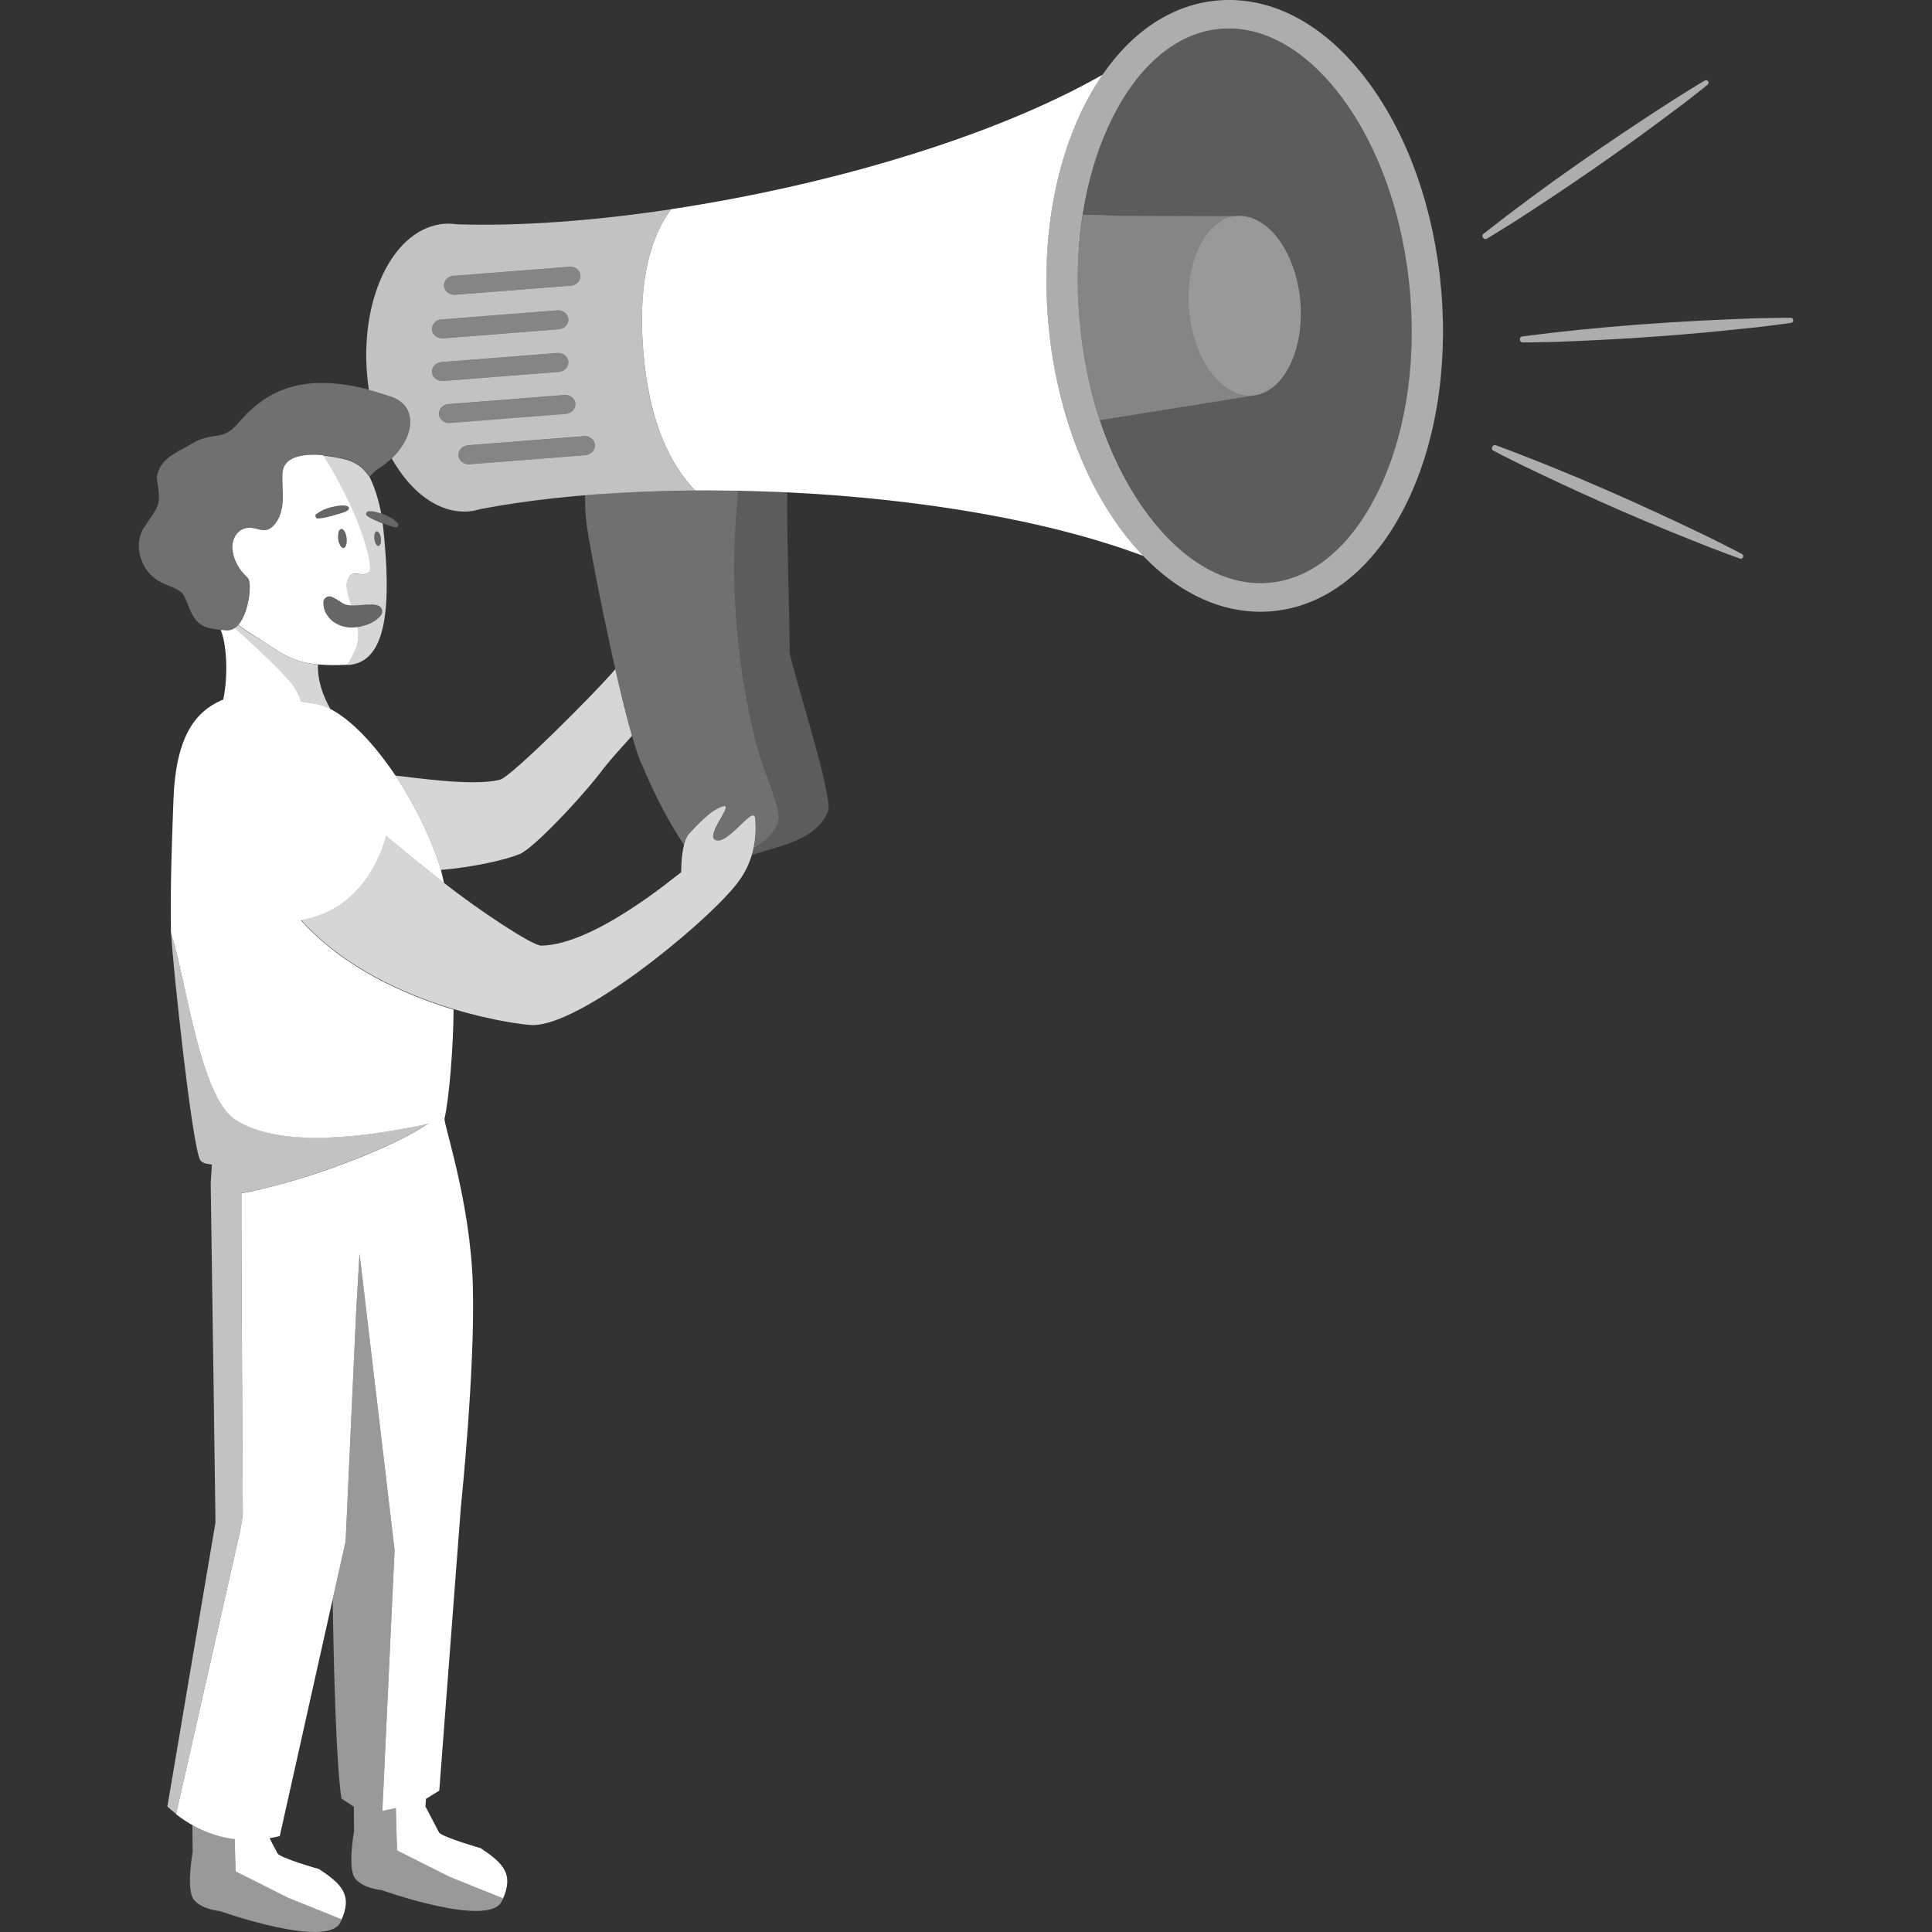 <svg viewBox="0 0 300 300" xmlns="http://www.w3.org/2000/svg"><rect x="0" y="0" width="300" height="300" fill="#333333" stroke="none"/><g fill="#fff"><path d="m 61.65 287.29 s 0 0 0 0 l -.19 -6.57 -2.09 .44 .3 -6.33 1.6 -34.2 -5.44 -46.01 -.15 2.54 -.35 5.99 -.22 4.66 -.07 1.57 -.68 14.87 -.61 13.38 -.02 .35 -.06 1.29 -.11 .5 -.06 .28 -1.84 8.22 v .01 c .17 11.88 .58 25.89 1.36 30.99 l 1.93 1.28 .03 3.79 s -1.08 5.86 .21 7.4 4.01 1.74 4.01 1.74 16.61 5.92 18.69 1.79 c .05 -.11 .09 -.21 .14 -.32 l -.01 -.25 -8.18 -3.29 -8.19 -4.11 z" opacity=".5"/><path d="m 37.67 229.65 c -.07 -12.12 -.23 -41.04 -.19 -44.38 h .01 c .33 -.05 .66 -.11 .99 -.18 .33 -.06 .67 -.13 1.01 -.21 1.45 -.31 3.06 -.72 4.75 -1.2 .31 -.09 .63 -.18 .95 -.27 .34 -.1 .67 -.2 1.02 -.31 7.32 -2.21 15.69 -5.55 20.35 -8.7 -.14 .06 -.29 .13 -.44 .18 -8.02 1.66 -22.35 4.03 -29.63 -.76 -5.43 -3.57 -7.56 -21.5 -9.93 -28.99 .26 4.92 3.23 32.91 4.52 35.29 .22 .41 .87 .63 1.83 .7 -.07 1.16 -.2 2.69 -.19 3.04 .22 14.07 .6 42.96 .71 50.36 .01 .57 .02 1.04 .02 1.4 v .83 l -7.46 44.07 c .44 .4 .9 .79 1.36 1.15 l 9.84 -43.5 c .24 -1.06 .41 -2.13 .51 -3.22 l -.02 -5.32 z" opacity=".7"/><path d="m 93.84 119.18 c 1.21 -1.52 2.79 -3.26 4.29 -4.92 -.81 -2.82 -1.71 -6.47 -2.59 -10.35 -2.88 3.46 -16.12 16.68 -17.87 17.15 -4.2 1.14 -14.04 -.44 -16.26 -.62 2.69 4.03 5.1 8.74 6.7 13.48 .12 .36 .24 .75 .35 1.16 5.03 -.41 10.08 -1.57 12.26 -2.47 2.2 -.91 10.12 -9.33 13.11 -13.44 z" opacity=".8"/><path d="m 44.77 294.68 l -8.19 -4.11 -.14 -5 c -2.27 -.29 -4.5 -1.03 -6.56 -2.19 l .03 4.23 s -1.07 5.85 .21 7.4 c 1.28 1.54 4.01 1.73 4.01 1.73 s 16.61 5.93 18.7 1.79 c .05 -.11 .09 -.22 .14 -.32 l -.01 -.25 -8.18 -3.29 z" opacity=".5"/><path d="m 57.38 87.47 c .05 .31 .13 .84 -.03 1.19 -.04 .09 -.08 .18 -.16 .23 -.11 .09 -.22 .14 -.33 .19 -1.06 .41 -2.33 -.73 -2.94 1 -.12 .35 -.15 .71 -.13 1.07 v .01 c 0 .02 .01 .04 .01 .07 .03 .35 .1 .69 .18 1.03 .09 .37 .21 .73 .32 1.09 .07 .22 .14 .44 .22 .66 h .01 c .25 .01 .54 0 .84 -.01 .3 -.02 .63 -.04 .95 -.07 .33 -.05 .68 -.08 1.04 -.07 .37 -.01 .75 0 1.17 .11 l .07 .02 c .53 .13 .85 .65 .73 1.18 -.03 .14 -.1 .28 -.19 .38 -.28 .35 -.61 .62 -.95 .86 -.18 .11 -.36 .21 -.55 .31 -.19 .09 -.38 .17 -.57 .25 -.22 .08 -.45 .14 -.69 .21 -.07 .02 -.15 .04 -.22 .06 -.17 .04 -.35 .08 -.53 .12 -.05 .01 -.1 .02 -.15 .03 .03 .15 .04 .3 .05 .45 .06 .47 .09 .93 .06 1.39 -.01 .12 -.03 .24 -.05 .36 -.02 .15 -.05 .31 -.09 .46 -.02 .1 -.04 .19 -.07 .29 -.04 .13 -.1 .26 -.14 .39 -.27 .71 -.66 1.39 -1.02 2.07 -.08 .15 -.17 .3 -.24 .46 6.31 -.3 6.75 -9.72 5.53 -21.29 -.03 -.24 -.06 -.46 -.09 -.69 -.09 -.04 -.18 -.07 -.27 -.11 l -1.08 -.47 c -.36 -.16 -.72 -.34 -1.06 -.6 -.18 -.13 -.21 -.38 -.07 -.56 .07 -.09 .17 -.14 .28 -.15 .44 -.04 .86 .03 1.27 .13 .24 .07 .47 .14 .7 .22 -.4 -2.17 -1.02 -4.06 -1.8 -5.69 -.37 -.45 -.71 -.93 -1.22 -1.39 -.04 -.04 -.07 -.07 -.11 -.11 -.07 -.06 -.15 -.11 -.22 -.17 -.09 -.06 -.16 -.13 -.26 -.19 -.05 -.03 -.11 -.06 -.16 -.09 -.14 -.08 -.27 -.17 -.43 -.24 -.02 -.01 -.04 -.02 -.06 -.03 -.42 -.2 -.92 -.39 -1.53 -.54 -.27 -.07 -.6 -.14 -.97 -.21 -.67 -.13 -1.47 -.27 -2.33 -.34 .64 .99 1.28 2.08 1.92 3.2 2.43 4.32 4.64 9.4 5.34 13.57 z m .8 -4.59 c .03 -.11 .08 -.2 .13 -.26 .05 -.07 .12 -.11 .18 -.11 s .14 .02 .21 .07 .13 .13 .19 .22 c .12 .19 .21 .47 .25 .78 .02 .16 .02 .31 .02 .45 -.01 .21 -.06 .38 -.13 .51 -.05 .1 -.11 .16 -.18 .2 -.02 .01 -.04 .04 -.07 .04 -.07 .01 -.14 -.02 -.21 -.07 -.13 -.1 -.26 -.31 -.34 -.57 -.04 -.13 -.07 -.28 -.09 -.44 s -.02 -.31 -.02 -.45 .03 -.27 .06 -.37 z" opacity=".8"/><path d="m 40.63 99.45 c 1.78 1.15 3.07 2.09 4.63 2.75 1.13 .48 2.4 .82 4.11 .97 1.21 .11 2.64 .14 4.38 .06 .09 -.01 .17 -.02 .26 -.02 .08 -.15 .16 -.3 .24 -.44 .37 -.68 .76 -1.36 1.02 -2.07 .05 -.13 .11 -.26 .14 -.39 .03 -.1 .05 -.19 .07 -.29 .04 -.15 .07 -.31 .09 -.46 .02 -.12 .04 -.24 .05 -.36 .04 -.46 0 -.93 -.05 -1.39 -.02 -.15 -.03 -.3 -.05 -.45 -.03 .01 -.06 0 -.09 .01 -.3 .04 -.61 .07 -.94 .07 -.01 0 -.02 0 -.03 0 -.25 -.01 -.51 -.04 -.77 -.08 -.26 -.05 -.54 -.13 -.79 -.21 -.52 -.21 -1.05 -.48 -1.46 -.86 -.26 -.23 -.46 -.48 -.62 -.73 -.1 -.15 -.2 -.3 -.27 -.44 -.1 -.22 -.17 -.41 -.22 -.6 -.04 -.15 -.07 -.29 -.08 -.42 l -.02 -.24 -.02 -.23 c -.03 -.38 .17 -.73 .49 -.9 .01 0 .01 -.01 .02 -.02 .11 -.06 .23 -.09 .36 -.1 .14 -.01 .28 .01 .4 .06 .07 .02 .12 .05 .18 .08 .32 .14 .57 .3 .79 .44 .08 .05 .16 .1 .23 .15 .23 .15 .4 .26 .55 .34 .05 .03 .1 .06 .15 .08 .17 .1 .35 .12 .52 .18 .03 0 .05 .01 .08 .01 .08 .01 .15 .02 .23 .03 .12 0 .23 .02 .35 .02 -.08 -.22 -.15 -.44 -.22 -.66 -.12 -.36 -.23 -.72 -.32 -1.09 -.09 -.34 -.15 -.68 -.18 -1.03 0 -.02 -.01 -.05 -.01 -.07 v -.01 c -.02 -.36 .01 -.73 .13 -1.07 .61 -1.74 1.88 -.59 2.94 -1 .11 -.04 .22 -.1 .33 -.19 .08 -.06 .12 -.14 .16 -.23 .16 -.35 .08 -.88 .03 -1.19 -.7 -4.16 -2.91 -9.25 -5.34 -13.57 -.63 -1.13 -1.28 -2.21 -1.92 -3.2 -.22 -.02 -.44 -.04 -.67 -.05 -.66 -.04 -1.33 -.03 -1.97 .03 -.11 .01 -.23 .03 -.35 .04 -.44 .06 -.85 .15 -1.23 .28 -.07 .02 -.12 .04 -.18 .07 -.39 .15 -.74 .35 -1.03 .59 -.02 .02 -.05 .04 -.07 .07 -.04 .04 -.09 .08 -.12 .12 -.1 .1 -.18 .21 -.26 .32 -.04 .06 -.08 .12 -.11 .19 -.18 .34 -.29 .72 -.31 1.18 -.07 1.43 .12 2.86 .04 4.28 -.09 1.43 -.49 2.91 -1.52 3.9 -.26 .25 -.57 .46 -.92 .56 -.62 .17 -1.27 -.07 -1.91 -.22 -2.33 -.57 -3.74 1.38 -3.42 3.54 .22 1.44 .95 2.76 2.01 3.81 .14 .13 .27 .27 .39 .41 .25 .28 .32 1.26 .2 2.44 -.01 .12 -.03 .25 -.05 .38 0 .02 0 .03 -.01 .05 -.02 .11 -.03 .23 -.05 .35 -.02 .14 -.04 .27 -.08 .4 -.03 .14 -.05 .27 -.09 .41 -.03 .14 -.07 .27 -.1 .41 -.04 .14 -.08 .27 -.12 .4 s -.08 .26 -.13 .39 c -.04 .12 -.09 .24 -.14 .36 v .01 h -.01 c 0 .01 -.01 .01 -.01 .02 -.05 .12 -.11 .25 -.16 .37 -.22 .48 -.49 .91 -.79 1.25 .59 .43 1.19 .82 1.79 1.21 .61 .39 1.23 .78 1.85 1.18 z m 12.73 -14.35 c -.1 .01 -.21 -.04 -.31 -.12 -.21 -.18 -.39 -.55 -.48 -1 -.02 -.09 -.04 -.18 -.05 -.28 -.01 -.08 -.01 -.16 -.02 -.23 -.03 -.62 .11 -1.13 .36 -1.29 .01 -.01 .02 -.01 .03 -.01 .03 -.01 .06 -.03 .09 -.03 .04 -.01 .08 0 .12 .01 h .02 c .32 .1 .61 .67 .7 1.39 .03 .24 .03 .47 .01 .68 -.01 .07 -.02 .14 -.03 .2 -.07 .39 -.24 .66 -.45 .68 z m -4.21 -5.26 c .19 -.18 .4 -.31 .61 -.43 .16 -.09 .31 -.17 .47 -.24 .39 -.16 .78 -.3 1.19 -.41 .02 -.01 .04 -.01 .05 -.01 .39 -.1 .79 -.16 1.18 -.22 .42 -.05 .84 -.06 1.27 .06 .19 .05 .31 .25 .25 .45 -.03 .09 -.08 .16 -.16 .21 s 0 0 0 0 c -.19 .12 -.37 .21 -.56 .28 -.02 .01 -.04 .01 -.06 .02 -.17 .07 -.33 .12 -.5 .17 s -.33 .1 -.5 .14 c -.21 .06 -.42 .13 -.64 .19 l -.52 .13 -.63 .16 c -.32 .07 -.64 .13 -.98 .15 -.08 .01 -.14 .02 -.22 .02 h -.01 c -.22 0 -.4 -.18 -.4 -.4 0 -.06 .01 -.11 .03 -.16 0 0 0 0 0 -.01 s .01 -.01 .01 -.02 c .02 -.04 .05 -.08 .08 -.12 z"/><path d="m 58.13 83.7 c .02 .16 .05 .3 .09 .44 .08 .27 .21 .47 .34 .57 .07 .05 .14 .07 .21 .07 .03 0 .05 -.03 .07 -.04 .07 -.04 .13 -.1 .18 -.2 .07 -.13 .12 -.3 .13 -.51 .01 -.14 .01 -.29 -.02 -.45 -.04 -.31 -.13 -.59 -.25 -.78 -.06 -.1 -.12 -.17 -.19 -.22 s -.14 -.07 -.21 -.07 -.13 .05 -.18 .11 c -.05 .07 -.1 .15 -.13 .26 s -.06 .24 -.06 .37 c -.01 .14 -.01 .29 .02 .45 z" opacity=".25"/><path d="m 53.82 84.42 c .01 -.06 .02 -.13 .03 -.2 .02 -.21 .02 -.44 -.01 -.68 -.09 -.72 -.39 -1.29 -.7 -1.39 -.01 0 -.01 0 -.02 0 -.04 -.01 -.08 -.02 -.12 -.01 -.03 0 -.06 .02 -.09 .03 -.01 .01 -.02 .01 -.03 .01 -.25 .16 -.39 .67 -.36 1.29 0 .08 .01 .15 .02 .23 .01 .1 .03 .19 .05 .28 .1 .46 .28 .82 .48 1 .1 .09 .2 .13 .31 .12 .22 -.03 .38 -.3 .45 -.68 z" opacity=".25"/><path d="m 49.06 79.98 c -.02 .05 -.03 .1 -.03 .16 0 .22 .18 .39 .4 .39 h .01 c .08 0 .15 -.01 .22 -.02 .34 -.02 .67 -.08 .98 -.15 l .63 -.16 .52 -.13 c .21 -.05 .42 -.12 .63 -.18 .17 -.05 .33 -.1 .5 -.15 s .34 -.11 .5 -.17 c .02 -.01 .04 -.01 .06 -.02 .19 -.08 .37 -.17 .56 -.28 .08 -.05 .14 -.12 .16 -.21 .05 -.19 -.06 -.39 -.25 -.45 -.43 -.12 -.86 -.11 -1.27 -.07 -.4 .05 -.8 .12 -1.19 .22 -.02 .01 -.04 .01 -.05 .01 -.41 .11 -.8 .25 -1.19 .41 -.16 .07 -.32 .15 -.48 .24 -.21 .12 -.42 .26 -.61 .43 -.04 .03 -.06 .07 -.08 .12 0 .01 -.01 .01 -.01 .02 v .01 z" opacity=".25"/><path d="m 56.96 79.51 c -.13 .18 -.1 .43 .07 .56 .34 .26 .7 .44 1.06 .6 l 1.08 .47 c .36 .15 .73 .28 1.1 .43 .37 .14 .75 .27 1.18 .31 h .01 c .09 .01 .18 -.01 .25 -.07 .16 -.12 .19 -.35 .07 -.51 -.27 -.36 -.61 -.62 -.97 -.83 s -.73 -.42 -1.12 -.58 -.79 -.29 -1.19 -.4 c -.41 -.1 -.83 -.17 -1.27 -.13 -.11 .01 -.21 .06 -.28 .15 z" opacity=".25"/><path d="m 56.17 97.22 c .07 -.02 .15 -.04 .22 -.06 l .69 -.21 c .2 -.08 .39 -.16 .57 -.25 .19 -.09 .37 -.19 .55 -.31 .34 -.24 .67 -.51 .95 -.86 .09 -.11 .15 -.24 .19 -.38 .13 -.53 -.2 -1.05 -.73 -1.18 l -.07 -.02 c -.43 -.1 -.8 -.12 -1.17 -.11 -.36 -.01 -.71 .02 -1.04 .07 -.33 .03 -.65 .05 -.95 .07 s -.59 .02 -.84 .01 h -.01 c -.12 -.01 -.23 -.03 -.35 -.02 -.08 -.01 -.16 -.02 -.23 -.03 -.03 0 -.05 -.01 -.08 -.01 -.18 -.05 -.35 -.08 -.52 -.18 -.05 -.02 -.1 -.05 -.15 -.08 -.16 -.08 -.33 -.18 -.55 -.33 -.07 -.05 -.15 -.1 -.23 -.15 -.21 -.14 -.47 -.3 -.79 -.44 -.06 -.03 -.12 -.05 -.18 -.08 -.12 -.05 -.27 -.07 -.41 -.05 -.13 .01 -.25 .05 -.36 .1 -.01 0 -.01 .01 -.02 .02 -.31 .17 -.52 .52 -.49 .9 l .02 .23 .02 .24 c .01 .13 .04 .27 .08 .42 .05 .19 .12 .38 .22 .6 .06 .14 .16 .29 .26 .44 .17 .25 .36 .5 .63 .73 .41 .38 .93 .66 1.46 .86 .26 .08 .53 .16 .79 .2 .25 .04 .52 .07 .77 .08 h .03 c .33 0 .64 -.02 .94 -.07 .08 -.01 .16 -.02 .24 -.04 .18 -.03 .36 -.07 .53 -.12 z" opacity=".25"/><path d="m 46.75 142.86 c 10.7 -1.72 13.17 -12.95 13.21 -13.04 .07 .06 4.25 3.55 8.98 7.29 -.15 -.73 -.31 -1.4 -.47 -2.02 -.11 -.41 -.23 -.8 -.35 -1.16 -1.6 -4.74 -4.01 -9.45 -6.7 -13.48 -3.25 -4.87 -6.92 -8.72 -10.1 -10.35 -.8 -.42 -1.58 -.69 -2.31 -.81 -.02 0 -.04 -.01 -.06 -.01 -.06 -.01 -.11 -.02 -.17 -.03 -.69 -.1 -1.36 -.21 -2.01 -.31 -.06 -.17 -.13 -.34 -.19 -.51 -.24 -.6 -.54 -1.2 -.92 -1.77 -.12 -.18 -.24 -.36 -.37 -.53 -.26 -.33 -.6 -.71 -.98 -1.12 -2.2 -2.38 -6.01 -5.86 -7.83 -7.5 -.02 .01 -.04 .02 -.06 .03 -.12 .08 -.25 .14 -.38 .2 -.04 .02 -.09 .04 -.13 .05 -.14 .05 -.3 .07 -.45 .08 -.03 0 -.06 .01 -.09 .02 -.18 -.01 -.35 -.03 -.52 -.04 -.2 -.01 -.4 -.02 -.58 -.04 .9 2.1 1.21 6.93 .4 10.82 -.14 .04 -.27 .1 -.4 .16 -3.94 1.79 -7 5.57 -7.34 15.52 -.14 4.18 -.5 11.9 -.39 20.09 -.01 .01 -.01 .02 -.01 .04 s 0 .06 .01 .08 v .06 c 0 .08 .01 .17 .02 .27 2.37 7.5 4.5 25.42 9.93 28.99 7.29 4.8 21.62 2.42 29.63 .76 .15 -.06 .31 -.12 .44 -.18 -4.66 3.15 -13.03 6.49 -20.35 8.7 -.35 .1 -.68 .2 -1.02 .31 -.32 .1 -.63 .18 -.95 .27 -1.69 .47 -3.3 .88 -4.75 1.2 -.35 .08 -.68 .14 -1.01 .21 -.34 .06 -.67 .13 -.99 .18 h -.01 c -.03 3.34 .13 32.26 .19 44.38 .02 3.27 .03 5.32 .03 5.32 -.11 1.08 -.28 2.16 -.52 3.22 l -9.84 43.5 c .81 .64 1.66 1.2 2.53 1.69 2.06 1.16 4.29 1.9 6.56 2.19 h .01 l .14 5 8.19 4.11 8.18 3.29 .01 .25 v .01 c 1.84 -3.99 .1 -5.68 -3.41 -8.02 0 0 -6.08 -1.71 -6.47 -2.46 l -1.22 -2.33 c .19 -.03 .38 -.07 .57 -.11 l 1.01 -.22 8.22 -36.79 v -.01 l 1.84 -8.22 .06 -.28 .11 -.5 .06 -1.3 .02 -.35 .61 -13.38 .68 -14.87 .07 -1.57 .22 -4.66 .35 -5.99 .15 -2.55 v .01 s 5.44 46.01 5.44 46.01 l -1.6 34.2 -.3 6.33 2.09 -.44 .19 6.58 s 8.19 4.11 8.19 4.11 l 8.18 3.29 s .01 .25 .01 .25 c 1.84 -3.99 .09 -5.68 -3.41 -8.01 0 0 -6.08 -1.72 -6.47 -2.47 l -2.09 -4 .09 -1.18 2.06 -1.27 3.35 -43.98 s 2.25 -21.54 1.86 -34.57 c -.39 -13.04 -4.58 -24.98 -4.39 -25.83 .72 -3.13 1.38 -11.27 1.4 -16.9 -7.59 -2.29 -17.07 -6.48 -23.69 -13.86 z"/><path d="m 49.36 103.18 c -1.71 -.16 -2.98 -.49 -4.11 -.97 -1.56 -.66 -2.85 -1.61 -4.63 -2.75 -.62 -.4 -1.23 -.78 -1.85 -1.17 -.6 -.39 -1.2 -.78 -1.8 -1.21 -.15 .16 -.31 .3 -.47 .42 -.01 .01 -.03 .03 -.04 .03 1.82 1.64 5.63 5.12 7.83 7.5 .38 .41 .71 .79 .98 1.12 .13 .17 .25 .35 .37 .53 .38 .57 .69 1.18 .92 1.77 .07 .17 .14 .34 .2 .51 .65 .11 1.33 .21 2.01 .32 .06 .01 .11 .02 .17 .03 .02 0 .04 .01 .07 .01 .73 .12 1.5 .38 2.31 .8 -1.06 -1.88 -2.03 -4.25 -1.95 -6.92 z" opacity=".8"/><path d="m 278.07 49.35 c -1.75 -.01 -3.49 .05 -5.23 .07 -12.12 .41 -24.42 1.24 -36.45 2.82 -.57 .08 -.49 .93 .07 .93 1.75 .01 3.49 -.06 5.23 -.09 8.65 -.31 17.45 -.87 26.05 -1.74 l 5.2 -.54 c 1.73 -.22 3.46 -.41 5.19 -.67 .19 -.03 .33 -.19 .33 -.39 0 -.22 -.17 -.39 -.39 -.4 z" opacity=".6"/><path d="m 256.85 19.5 l 4.19 -3.12 c 1.37 -1.08 2.77 -2.12 4.12 -3.23 .15 -.12 .19 -.33 .09 -.5 -.11 -.19 -.35 -.25 -.54 -.14 -1.51 .88 -2.97 1.83 -4.46 2.74 -10.21 6.55 -20.36 13.55 -29.89 21.05 -.45 .35 .06 1.05 .53 .76 1.5 -.89 2.96 -1.84 4.45 -2.75 7.27 -4.69 14.56 -9.67 21.51 -14.81 z" opacity=".6"/><path d="m 270.49 86.03 c -1.54 -.83 -3.11 -1.58 -4.66 -2.38 -10.91 -5.29 -22.18 -10.3 -33.55 -14.51 -.53 -.2 -.87 .6 -.37 .85 1.54 .82 3.11 1.57 4.67 2.36 7.8 3.76 15.84 7.38 23.85 10.62 l 4.85 1.94 c 1.63 .61 3.25 1.25 4.9 1.83 .18 .06 .38 -.01 .47 -.19 .1 -.19 .03 -.43 -.16 -.53 z" opacity=".6"/><path d="m 60.82 71.18 c 3 5.32 7.37 8.59 11.95 8.23 .61 -.05 1.2 -.18 1.78 -.35 7.19 -1.39 15.62 -2.29 24.65 -2.68 .13 -.01 .27 -.01 .4 -.01 1.29 -.05 2.59 -.1 3.9 -.13 1.47 -.04 2.95 -.06 4.44 -.07 -.34 -.36 -.67 -.74 -.98 -1.1 -4.71 -5.59 -6.47 -13.37 -7.05 -20.26 -.6 -7.04 -.29 -16.15 4.32 -22.32 -12.17 1.83 -23.79 2.67 -33.44 2.33 -.6 -.08 -1.2 -.12 -1.81 -.07 -7.66 .6 -13.03 11.09 -11.98 23.42 .07 .8 .16 1.59 .28 2.37 1.12 .29 2.27 .64 3.5 1.06 4.16 1.44 3.63 6.18 .04 9.59 z m 6.25 -13.36 c -.07 -.81 .6 -1.53 1.49 -1.6 l 17.96 -1.41 c .9 -.08 1.67 .53 1.74 1.34 s -.6 1.53 -1.49 1.6 l -17.96 1.41 c -.08 .01 -.15 .01 -.22 0 -.8 -.04 -1.46 -.61 -1.52 -1.35 z m 2.62 7.88 c -.8 -.04 -1.46 -.61 -1.52 -1.35 -.07 -.81 .6 -1.53 1.49 -1.6 l 17.96 -1.41 c .9 -.08 1.67 .53 1.74 1.34 s -.6 1.53 -1.49 1.6 l -17.96 1.41 c -.08 .01 -.15 .01 -.22 0 z m 22.68 3.38 c .07 .81 -.6 1.53 -1.49 1.6 l -17.96 1.41 c -.08 .01 -.15 .01 -.22 0 -.8 -.04 -1.46 -.61 -1.52 -1.35 -.07 -.81 .6 -1.53 1.49 -1.6 l 17.96 -1.41 c .9 -.08 1.67 .53 1.74 1.34 z m -21.94 -26.25 l 17.96 -1.41 c .9 -.08 1.67 .53 1.74 1.34 s -.6 1.53 -1.49 1.6 l -17.96 1.41 c -.08 .01 -.15 .01 -.22 0 -.8 -.04 -1.46 -.61 -1.52 -1.35 -.07 -.81 .6 -1.53 1.49 -1.6 z m -1.88 6.77 l 17.96 -1.41 c .9 -.08 1.67 .53 1.74 1.34 s -.6 1.53 -1.49 1.6 l -17.96 1.41 c -.08 .01 -.15 .01 -.22 0 -.8 -.04 -1.46 -.61 -1.52 -1.35 -.07 -.81 .6 -1.53 1.49 -1.6 z" opacity=".7"/><path d="m 189.57 34.37 c -1.04 .63 -1.96 1.58 -2.72 2.79 -1.71 2.71 -2.61 6.68 -2.24 11.01 .45 5.3 2.68 9.76 5.58 11.91 1.06 .78 2.2 1.26 3.38 1.36 .3 .03 .59 .03 .89 0 .9 -.07 1.75 -.36 2.52 -.83 .52 -.31 1.01 -.71 1.46 -1.18 .46 -.47 .88 -1.01 1.25 -1.61 .95 -1.51 1.65 -3.4 2.02 -5.53 .22 -1.28 .33 -2.64 .3 -4.05 -.01 -.47 -.04 -.95 -.08 -1.43 -.08 -.96 -.22 -1.9 -.42 -2.8 -.29 -1.35 -.7 -2.62 -1.2 -3.77 -.5 -1.16 -1.1 -2.2 -1.77 -3.1 -.45 -.6 -.92 -1.14 -1.43 -1.6 -1.26 -1.16 -2.68 -1.88 -4.16 -2 -.3 -.03 -.59 -.03 -.89 0 -.9 .07 -1.75 .36 -2.52 .83 z" opacity=".5"/><path d="m 212.45 12.71 c -6.54 -8.82 -14.79 -13.3 -23.2 -12.65 -7 .55 -13.28 4.61 -18.05 11.54 -.44 .64 -.87 1.32 -1.29 2.01 -.06 .1 -.13 .2 -.19 .31 -.43 .72 -.84 1.46 -1.23 2.23 -4.76 9.3 -6.79 21.28 -5.74 33.73 1.06 12.46 5.09 23.96 11.35 32.4 .49 .66 .99 1.28 1.5 1.89 .12 .15 .25 .3 .37 .44 .51 .59 1.02 1.17 1.55 1.72 5.16 5.37 11.09 8.35 17.2 8.64 .86 .04 1.72 .03 2.58 -.04 8.42 -.66 15.79 -6.37 20.76 -16.09 4.76 -9.3 6.79 -21.28 5.74 -33.73 -1.06 -12.46 -5.09 -23.96 -11.35 -32.4 z m 1.21 64.28 c -4.19 8.2 -10.13 13 -16.73 13.51 -6.59 .53 -13.26 -3.29 -18.78 -10.73 -.38 -.51 -.75 -1.03 -1.11 -1.56 -.04 -.06 -.08 -.12 -.12 -.19 -4.77 -7.14 -7.96 -16.38 -9.1 -26.43 -.08 -.69 -.15 -1.39 -.21 -2.09 -.06 -.71 -.11 -1.41 -.15 -2.11 -.56 -10.1 1.02 -19.71 4.53 -27.5 .03 -.07 .06 -.13 .09 -.2 .26 -.58 .54 -1.15 .82 -1.71 4.19 -8.2 10.13 -13 16.73 -13.51 .63 -.05 1.26 -.06 1.9 -.03 5.96 .28 11.9 4.04 16.89 10.76 5.8 7.82 9.54 18.57 10.54 30.27 .99 11.71 -.89 22.9 -5.29 31.51 z" opacity=".6"/><path d="m 70.46 45.77 h .22 l 17.96 -1.41 c .89 -.07 1.56 -.78 1.49 -1.6 -.07 -.81 -.85 -1.42 -1.74 -1.34 l -17.96 1.41 c -.89 .07 -1.56 .78 -1.49 1.6 .06 .74 .72 1.31 1.52 1.35 z" opacity=".4"/><path d="m 71.17 70.74 c .06 .74 .72 1.31 1.52 1.35 h .22 l 17.96 -1.41 c .89 -.07 1.56 -.78 1.49 -1.6 -.07 -.81 -.84 -1.42 -1.74 -1.34 l -17.96 1.41 c -.89 .07 -1.56 .78 -1.49 1.6 z" opacity=".4"/><path d="m 68.57 52.54 h .22 l 17.96 -1.41 c .89 -.07 1.56 -.78 1.49 -1.6 -.07 -.81 -.84 -1.43 -1.74 -1.34 l -17.96 1.41 c -.89 .07 -1.56 .78 -1.49 1.6 .06 .74 .72 1.31 1.52 1.35 z" opacity=".4"/><path d="m 89.37 62.69 c -.07 -.81 -.84 -1.42 -1.74 -1.34 l -17.96 1.41 c -.89 .07 -1.56 .78 -1.49 1.6 .06 .74 .72 1.31 1.52 1.35 h .22 l 17.96 -1.41 c .89 -.07 1.56 -.78 1.49 -1.6 z" opacity=".4"/><path d="m 68.81 59.16 l 17.96 -1.41 c .89 -.07 1.56 -.78 1.49 -1.6 -.07 -.81 -.84 -1.42 -1.74 -1.34 l -17.96 1.41 c -.89 .07 -1.56 .78 -1.49 1.6 .06 .74 .72 1.31 1.52 1.35 h .22 z" opacity=".4"/><path d="m 208.41 15.21 c -4.99 -6.73 -10.93 -10.49 -16.89 -10.76 -.63 -.03 -1.26 -.02 -1.9 .03 -6.59 .52 -12.53 5.31 -16.73 13.51 -.29 .56 -.56 1.13 -.82 1.71 -.03 .07 -.06 .13 -.09 .2 -1.82 4.06 -3.12 8.62 -3.87 13.48 1.79 -.15 3.85 .1 5.56 .11 6.14 .02 12.27 .04 18.41 .05 .3 -.02 .6 -.02 .89 0 1.48 .12 2.9 .84 4.16 2 .5 .47 .98 1 1.43 1.6 .67 .9 1.26 1.94 1.77 3.1 .5 1.16 .91 2.42 1.2 3.77 .19 .9 .33 1.84 .42 2.8 .04 .48 .07 .96 .08 1.43 .03 1.41 -.07 2.78 -.3 4.05 -.37 2.13 -1.07 4.02 -2.02 5.53 -.38 .6 -.8 1.14 -1.25 1.61 s -.95 .86 -1.46 1.18 c -.78 .47 -1.63 .76 -2.52 .83 -4.59 .74 -9.18 1.47 -13.76 2.21 -3.3 .53 -6.59 1.07 -9.89 1.59 1.56 4.71 3.62 9.04 6.11 12.78 .04 .06 .08 .12 .12 .19 .36 .53 .73 1.06 1.11 1.56 5.52 7.44 12.19 11.26 18.78 10.73 6.59 -.52 12.53 -5.31 16.73 -13.51 4.41 -8.62 6.29 -19.81 5.29 -31.51 -.99 -11.7 -4.74 -22.46 -10.54 -30.27 z" opacity=".2"/><path d="m 175.61 84.17 c -.51 -.61 -1.01 -1.23 -1.5 -1.89 -6.26 -8.44 -10.29 -19.94 -11.35 -32.4 -1.06 -12.45 .98 -24.43 5.74 -33.73 .39 -.77 .81 -1.51 1.23 -2.23 .06 -.1 .12 -.21 .19 -.31 .42 -.69 .85 -1.37 1.29 -2.01 -17.4 9.92 -43.23 17.3 -66.98 20.88 -4.61 6.18 -4.92 15.29 -4.32 22.32 .59 6.89 2.34 14.67 7.05 20.26 .31 .36 .63 .74 .98 1.1 2.06 -.01 4.15 .01 6.24 .04 h .5 l .99 .03 c .73 .02 1.46 .03 2.19 .06 .84 .03 1.69 .06 2.53 .09 .52 .02 1.05 .04 1.57 .06 .1 .01 .19 .01 .29 .01 19.86 .96 40.11 4.18 55.27 9.87 0 0 0 -.01 -.01 -.01 -.52 -.55 -1.04 -1.12 -1.55 -1.72 -.13 -.15 -.25 -.29 -.37 -.44 z"/><path d="m 180.7 63.66 c 4.59 -.74 9.18 -1.47 13.76 -2.21 -.3 .02 -.6 .02 -.89 0 -1.18 -.1 -2.33 -.58 -3.38 -1.36 -2.9 -2.15 -5.13 -6.62 -5.58 -11.91 -.37 -4.33 .53 -8.3 2.24 -11.01 .76 -1.2 1.68 -2.16 2.72 -2.79 .78 -.47 1.63 -.76 2.52 -.83 -6.14 -.02 -12.28 -.04 -18.41 -.05 -1.71 -.01 -3.77 -.26 -5.56 -.11 -.69 4.47 -.93 9.18 -.66 14.01 .04 .7 .09 1.4 .15 2.11 .06 .7 .13 1.4 .21 2.09 .55 4.78 1.57 9.37 2.99 13.65 3.3 -.52 6.59 -1.06 9.89 -1.59 z" opacity=".4"/><path d="m 99.6 76.36 c -.13 .01 -.27 .01 -.4 .01 -2.85 .13 -5.64 .3 -8.35 .53 -.01 1.18 .02 2.38 .13 3.62 .18 2.2 2.31 13.49 4.57 23.39 .88 3.88 1.78 7.53 2.59 10.35 .62 2.17 1.19 3.85 1.66 4.73 .33 .8 .68 1.59 1.03 2.37 .01 .02 .02 .03 .02 .05 .33 .73 .67 1.45 1.02 2.17 .12 .23 .23 .46 .35 .69 .26 .52 .52 1.04 .8 1.55 .41 .77 .83 1.53 1.26 2.26 .32 .54 .62 1.06 .92 1.55 .35 .57 .68 1.09 1.03 1.57 .13 -.51 .31 -.98 .54 -1.36 .1 -.17 .21 -.31 .33 -.44 .65 -.67 1.45 -1.54 2.3 -2.32 .61 -.55 1.25 -1.06 1.89 -1.41 .35 -.2 .7 -.35 1.04 -.44 .07 -.02 .13 -.02 .18 -.02 1.13 0 -2.97 4.6 -1.4 5.27 .41 .18 .9 .03 1.43 -.27 .02 -.01 .04 -.02 .06 -.03 1.49 -.91 3.24 -3.1 4.12 -3.47 .31 -.14 .51 -.03 .56 .43 .04 .41 .06 .81 .07 1.2 .03 1.21 -.08 2.3 -.29 3.29 1.68 -.92 3.09 -2.16 3.74 -3.96 .77 -2.1 -2.24 -7.43 -3.6 -13.2 -1.58 -6.7 -4.46 -20.57 -2.52 -38.24 0 0 0 0 0 -.01 -.17 0 -.34 0 -.5 0 -2.09 -.04 -4.18 -.06 -6.24 -.04 -1.49 .01 -2.97 .04 -4.44 .07 -1.31 .03 -2.61 .08 -3.9 .13 z" opacity=".3"/><path d="m 120.4 76.38 c -.85 -.04 -1.69 -.07 -2.53 -.09 -.73 -.02 -1.46 -.04 -2.19 -.06 -.33 -.01 -.66 -.01 -.99 -.02 -1.94 17.67 .94 31.53 2.52 38.24 1.36 5.77 4.37 11.09 3.6 13.2 -.66 1.8 -2.06 3.04 -3.74 3.96 -.08 .4 -.18 .78 -.28 1.15 1.34 -.39 2.66 -.82 3.87 -1.19 3.32 -1.02 6.77 -2.46 7.93 -5.64 .76 -2.1 -4.61 -18.74 -5.97 -24.49 .06 -2.3 -.56 -22.49 -.34 -24.96 -.1 -.01 -.19 -.01 -.29 -.02 -.52 -.03 -1.05 -.04 -1.57 -.06 z" opacity=".2"/><path d="m 35.35 97.89 c .03 0 .06 -.01 .09 -.01 .16 -.01 .31 -.04 .45 -.08 .05 -.01 .09 -.03 .13 -.05 .13 -.05 .26 -.12 .38 -.2 .03 -.02 .07 -.04 .1 -.07 .17 -.12 .33 -.25 .47 -.42 0 -.01 -.01 -.01 -.01 -.01 .31 -.34 .57 -.77 .8 -1.25 .05 -.12 .11 -.24 .16 -.37 0 -.01 .01 -.01 .01 -.02 h .01 v -.01 c .05 -.12 .1 -.24 .14 -.36 .05 -.13 .09 -.26 .13 -.39 .04 -.14 .08 -.27 .12 -.4 .04 -.14 .08 -.27 .1 -.41 .03 -.14 .06 -.27 .09 -.41 s .05 -.27 .08 -.4 c .02 -.12 .04 -.24 .05 -.35 .01 -.02 .01 -.03 .01 -.05 .02 -.13 .04 -.26 .05 -.38 .12 -1.18 .05 -2.16 -.2 -2.44 -.12 -.14 -.26 -.28 -.39 -.41 -1.07 -1.05 -1.8 -2.37 -2.01 -3.81 -.32 -2.17 1.09 -4.11 3.42 -3.54 .63 .16 1.29 .39 1.91 .22 .35 -.1 .66 -.31 .92 -.56 1.03 -.99 1.43 -2.47 1.52 -3.9 s -.1 -2.85 -.04 -4.28 c .02 -.46 .13 -.85 .31 -1.18 .04 -.07 .08 -.13 .11 -.19 .08 -.12 .16 -.23 .26 -.32 .04 -.04 .08 -.09 .12 -.12 .02 -.02 .05 -.04 .07 -.07 .29 -.25 .64 -.44 1.03 -.59 .06 -.03 .12 -.05 .18 -.07 .38 -.13 .79 -.22 1.23 -.28 .11 -.02 .23 -.03 .35 -.04 .64 -.07 1.31 -.07 1.97 -.03 .23 .01 .45 .03 .67 .05 .86 .07 1.66 .21 2.33 .34 .36 .07 .7 .14 .96 .21 .61 .16 1.11 .34 1.53 .54 l .06 .03 c .16 .08 .29 .16 .43 .24 .05 .03 .11 .06 .16 .09 .1 .06 .17 .13 .26 .19 .07 .06 .16 .11 .22 .17 .04 .03 .07 .07 .11 .11 .51 .46 .86 .95 1.22 1.39 .56 -.61 .97 -1.01 1.18 -1.13 .84 -.5 1.58 -1.09 2.23 -1.71 3.58 -3.41 4.12 -8.15 -.04 -9.59 -1.22 -.43 -2.38 -.77 -3.5 -1.06 -9.8 -2.57 -15.68 -.24 -20.18 5.06 -2.75 3.25 -3.81 1.17 -7.52 3.44 -2.28 1.36 -4.77 2.15 -5.25 5.11 .7 4.69 .45 4.09 -2.17 8.09 -1.5 2.88 -.13 6.77 2.9 8.25 1.2 .59 2.68 .89 3.46 1.94 .93 1.83 1.27 4.34 3.67 5.05 .44 .12 1.2 .27 2.07 .35 .19 .02 .39 .03 .58 .04 .17 .01 .34 .03 .52 .04 z" opacity=".3"/><path d="m 117.27 127.11 c -.05 -.46 -.25 -.56 -.56 -.43 -.88 .37 -2.63 2.57 -4.12 3.47 -.02 .01 -.04 .02 -.06 .03 -.53 .31 -1.02 .45 -1.43 .27 -1.57 -.67 2.53 -5.27 1.4 -5.27 -.05 0 -.1 .01 -.18 .02 -.35 .09 -.69 .24 -1.04 .44 -.64 .35 -1.28 .86 -1.89 1.41 -.85 .78 -1.65 1.64 -2.3 2.32 -.12 .13 -.23 .27 -.33 .44 -.23 .38 -.4 .85 -.54 1.36 -.5 1.89 -.43 4.27 -.44 4.27 -.82 .53 -13.4 11.27 -21.74 11.4 -1.34 .02 -9.61 -5.42 -15.11 -9.76 -4.73 -3.74 -8.91 -7.22 -8.98 -7.29 -.05 .09 -2.51 11.32 -13.21 13.04 6.62 7.38 16.1 11.58 23.69 13.86 6.29 1.89 11.28 2.48 12.32 2.48 7.46 0 25.93 -15.02 31.3 -21.48 .95 -1.14 2.05 -2.76 2.71 -4.97 .11 -.37 .2 -.75 .28 -1.15 .2 -.99 .32 -2.08 .29 -3.29 -.01 -.39 -.03 -.79 -.07 -1.2 z" opacity=".8"/></g></svg>
